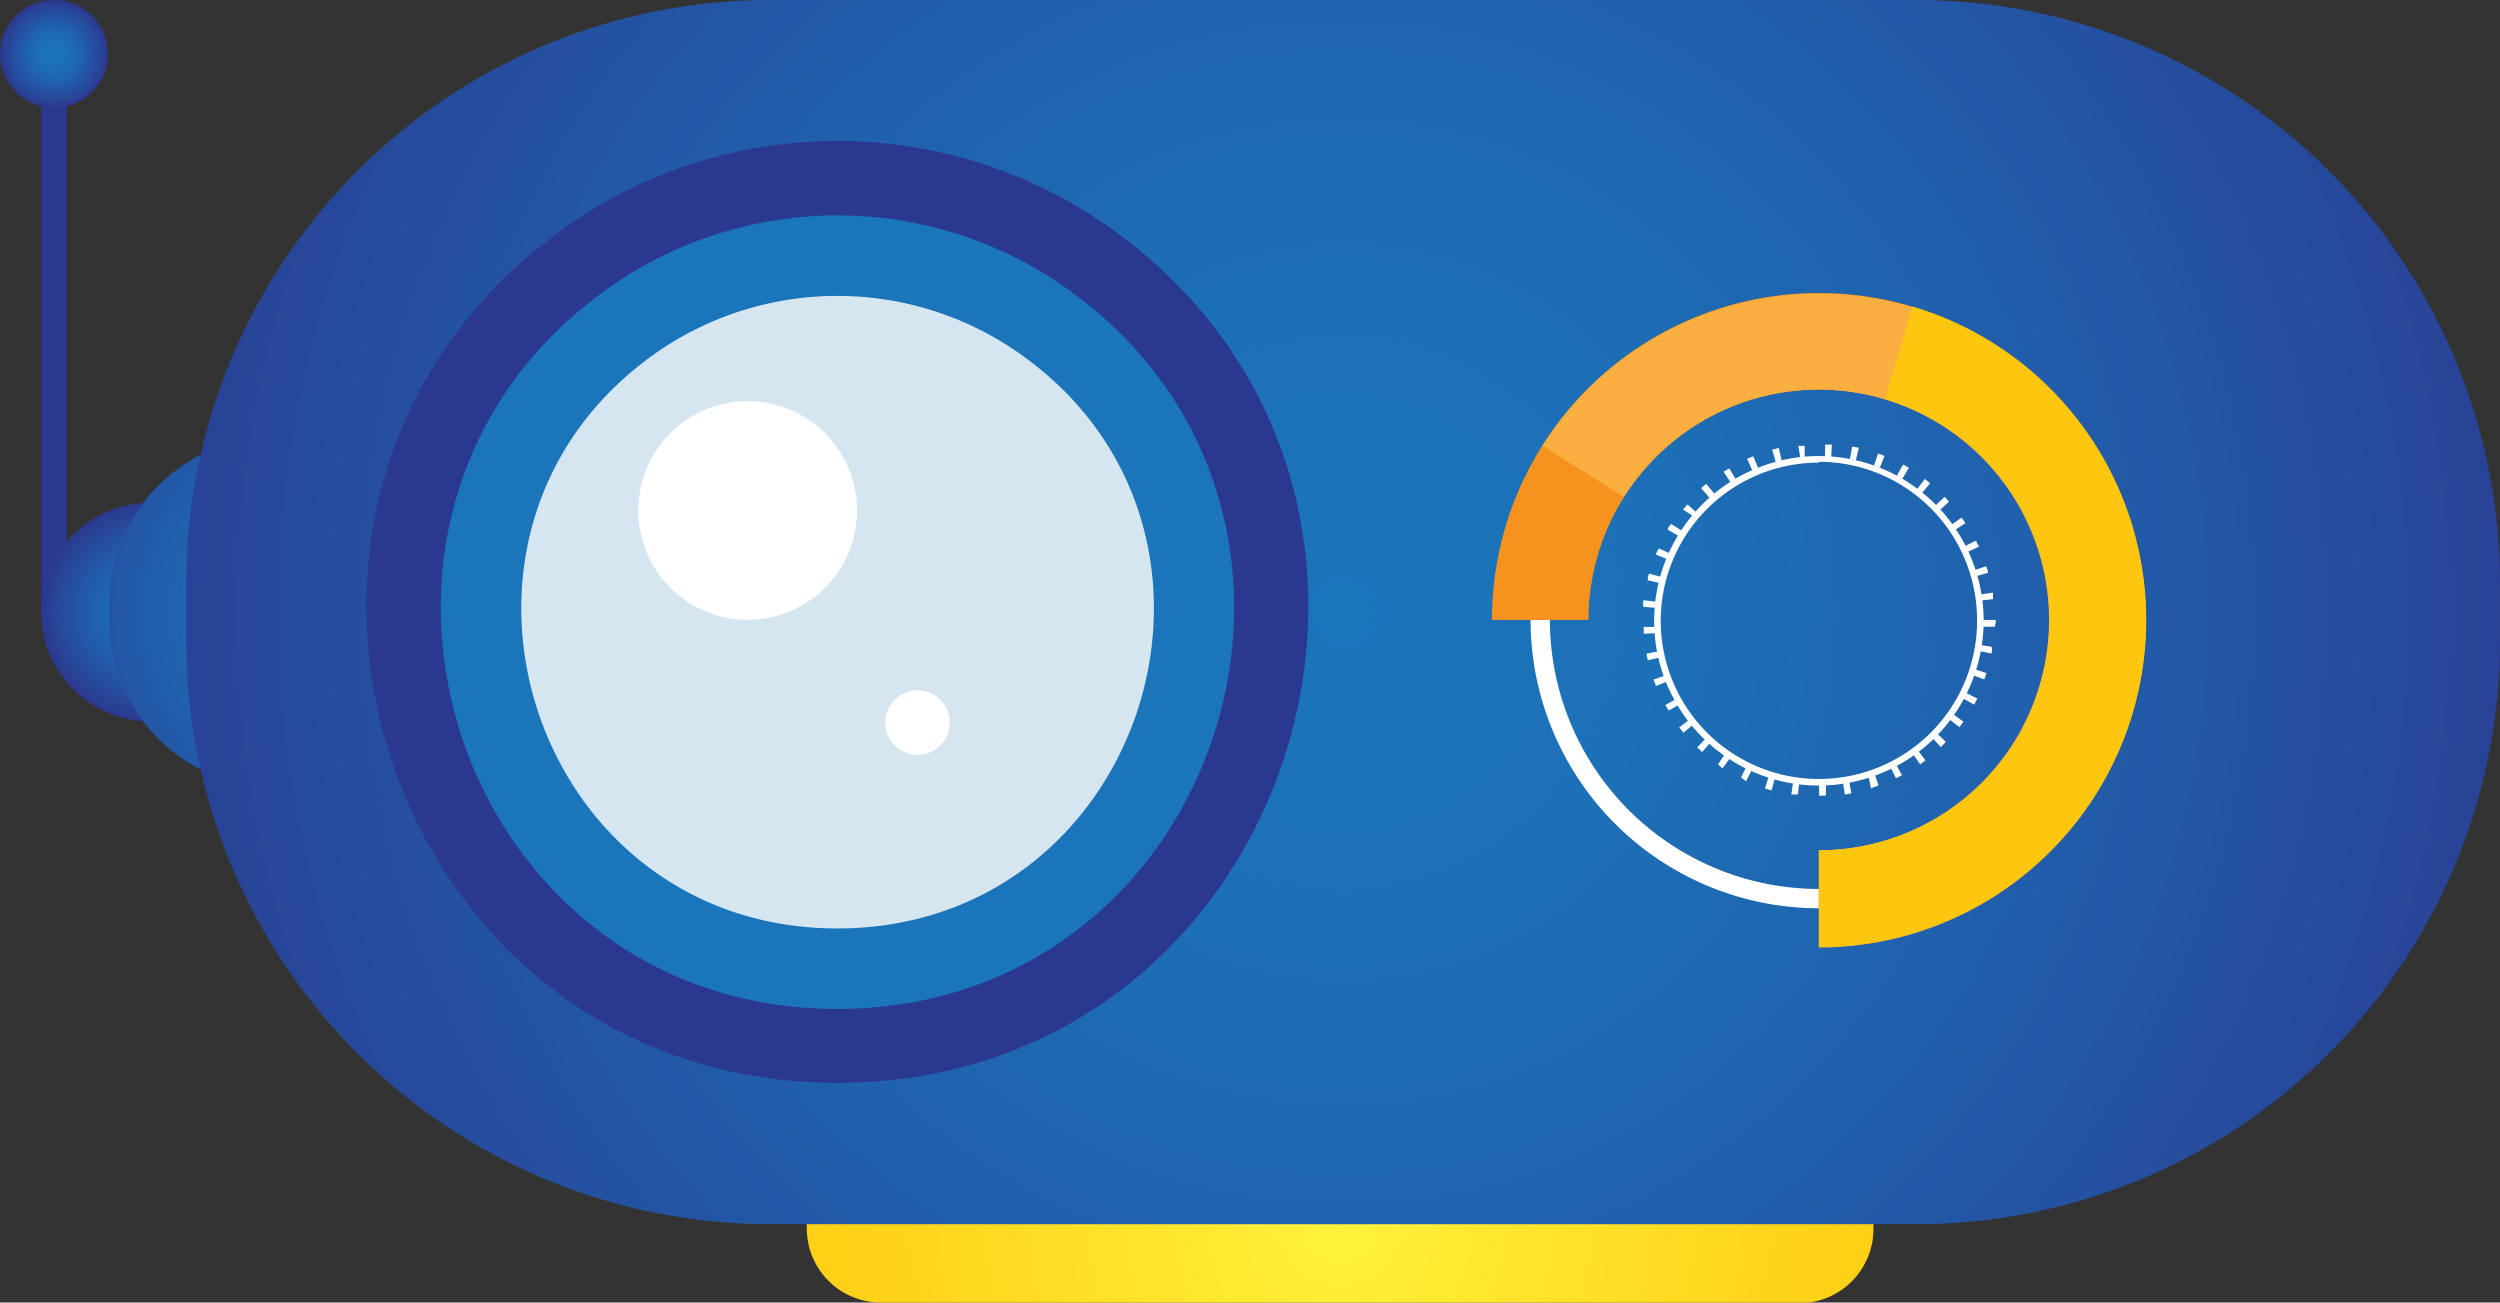 <svg xmlns="http://www.w3.org/2000/svg" xmlns:xlink="http://www.w3.org/1999/xlink" viewBox="0 0 117.75 61.35"><rect x="0" y="0" width="117.75" height="61.35" fill="#333333" stroke="none"/><defs><style>.cls-1{fill:url(#radial-gradient);}.cls-2,.cls-7{fill:#2b388f;}.cls-3{fill:url(#radial-gradient-2);}.cls-4{fill:url(#radial-gradient-3);}.cls-5{fill:url(#radial-gradient-4);}.cls-6{fill:url(#radial-gradient-5);}.cls-10,.cls-7,.cls-8,.cls-9{fill-rule:evenodd;}.cls-8{fill:#1b75bb;}.cls-9{fill:#d5e6f1;}.cls-10,.cls-11{fill:#fff;}.cls-12{fill:#f6921e;}.cls-13{fill:#faaf40;}.cls-14{fill:#fdc710;}</style><radialGradient id="radial-gradient" cx="63.11" cy="57.66" r="33.64" gradientUnits="userSpaceOnUse"><stop offset="0" stop-color="#fff23a"/><stop offset="0.59" stop-color="#fed51c"/><stop offset="1" stop-color="#fdc60b"/></radialGradient><radialGradient id="radial-gradient-2" cx="7.09" cy="28.83" r="5.15" gradientUnits="userSpaceOnUse"><stop offset="0" stop-color="#1b75bb"/><stop offset="0.24" stop-color="#1c70b7"/><stop offset="0.52" stop-color="#2061ad"/><stop offset="0.83" stop-color="#27499b"/><stop offset="1" stop-color="#2b388f"/></radialGradient><radialGradient id="radial-gradient-3" cx="15.96" cy="28.83" r="15.83" xlink:href="#radial-gradient-2"/><radialGradient id="radial-gradient-4" cx="63.26" cy="28.83" r="60.94" xlink:href="#radial-gradient-2"/><radialGradient id="radial-gradient-5" cx="2.54" cy="2.54" r="2.54" xlink:href="#radial-gradient-2"/></defs><title>Asset 1</title><g id="Layer_2" data-name="Layer 2"><g id="Layer_3" data-name="Layer 3"><path class="cls-1" d="M84.73,61.35H41.48A3.49,3.49,0,0,1,38,57.84v-.36A3.51,3.51,0,0,1,41.48,54H84.73a3.51,3.51,0,0,1,3.51,3.51v.36a3.5,3.5,0,0,1-3.51,3.51Z"/><path class="cls-2" d="M2.54,29.44a.6.6,0,0,1-.6-.61V2.54a.61.61,0,0,1,1.21,0V28.83A.61.61,0,0,1,2.54,29.44Z"/><circle class="cls-3" cx="7.09" cy="28.83" r="5.15"/><path class="cls-4" d="M19,37.09H13a7.87,7.87,0,0,1-7.86-7.86v-.8A7.88,7.88,0,0,1,13,20.57h6a7.88,7.88,0,0,1,7.86,7.86v.8A7.87,7.87,0,0,1,19,37.09Z"/><path class="cls-5" d="M90.32,57.66H36.19A27.5,27.5,0,0,1,8.77,30.24V27.43A27.5,27.5,0,0,1,36.19,0H90.32a27.5,27.5,0,0,1,27.43,27.43v2.81A27.5,27.5,0,0,1,90.32,57.66Z"/><circle class="cls-6" cx="2.54" cy="2.54" r="2.54"/><path class="cls-7" d="M27.14,10.36C8.88,22.61,17.64,51,39.44,51S70,22.63,51.75,10.36a22.21,22.21,0,0,0-24.61,0Z"/><path class="cls-8" d="M29.08,13.28c-15.37,10.32-8,34.24,10.36,34.24S65.19,23.61,49.8,13.28a18.69,18.69,0,0,0-20.72,0Z"/><path class="cls-9" d="M31.18,16.43c-12.25,8.23-6.37,27.3,8.26,27.3S60,24.67,47.7,16.43a14.93,14.93,0,0,0-16.52,0Z"/><path class="cls-10" d="M32.36,28.33a5.15,5.15,0,1,1,5.71,0,5.15,5.15,0,0,1-5.71,0Z"/><path class="cls-10" d="M42.37,35.3a1.52,1.52,0,1,1,1.69,0,1.53,1.53,0,0,1-1.69,0Z"/><path class="cls-11" d="M85.67,42.78A13.59,13.59,0,0,1,72.09,29.2H73A12.68,12.68,0,0,0,85.67,41.87Z"/><path class="cls-12" d="M85.67,44.6V40.05A10.85,10.85,0,1,0,74.82,29.2H70.27a15.4,15.4,0,1,1,15.4,15.4Z"/><path class="cls-13" d="M85.67,44.6V40.05A10.85,10.85,0,1,0,76.49,23.4L72.65,21a15.4,15.4,0,1,1,13,23.63Z"/><path class="cls-14" d="M85.67,44.6V40.05A10.85,10.85,0,0,0,88.78,18.8l1.3-4.36A15.4,15.4,0,0,1,85.67,44.6Z"/><path class="cls-11" d="M85.67,37a7.76,7.76,0,1,1,7.76-7.76A7.77,7.77,0,0,1,85.67,37Zm0-15.21a7.45,7.45,0,1,0,7.45,7.45A7.46,7.46,0,0,0,85.67,21.75Z"/><path class="cls-11" d="M85.68,37.48v-.61H86l0,.6Zm-1-.06-.31,0,.09-.6.29,0Zm2.21,0-.09-.6.29-.05.11.6Zm-3.45-.19-.31-.09.18-.58.29.08Zm4.68-.1L88,36.51l.28-.09.2.57Zm-5.88-.33L82,36.62l.27-.54.27.13Zm7.06-.14-.27-.55.26-.13.29.53Zm-8.17-.47L80.92,36l.34-.5.25.17ZM90.44,36l-.35-.5.23-.17.37.48Zm-10.27-.58-.23-.22.42-.44.21.2Zm11.24-.23L91,34.73l.21-.21.44.42Zm-12.12-.68-.2-.25.49-.37.18.23Zm13-.26-.48-.37.18-.24.49.35Zm-13.69-.78-.16-.27.54-.29.14.25Zm14.38-.28-.53-.3c0-.08.09-.17.14-.26l.54.27ZM78,32.31l-.12-.3.57-.2.11.27ZM93.46,32l-.57-.21a2.31,2.31,0,0,0,.1-.28l.57.19C93.53,31.8,93.5,31.9,93.46,32Zm-15.85-.9-.06-.31.59-.12.06.29Zm16.19-.32-.6-.12a2.93,2.93,0,0,0,0-.29l.6.09C93.84,30.57,93.82,30.67,93.8,30.78Zm-16.38-.93c0-.11,0-.21,0-.32l.61,0c0,.1,0,.2,0,.29Zm16.52-.33-.6,0v-.32H94v0C94,29.31,94,29.41,93.94,29.52ZM78,28.63l-.6-.05a1.63,1.63,0,0,1,0-.31l.6.07Zm15.27-.34c0-.1,0-.19,0-.29l.6-.09c0,.1,0,.2,0,.31ZM78.2,27.47l-.59-.14c0-.1,0-.2.07-.31l.59.16C78.24,27.28,78.22,27.37,78.2,27.47Zm14.86-.33c0-.09,0-.19-.08-.28l.57-.19a1.58,1.58,0,0,1,.09.31Zm-14.51-.79L78,26.12c0-.1.09-.19.13-.29l.55.25C78.62,26.17,78.58,26.26,78.55,26.35ZM92.66,26c0-.09-.08-.18-.13-.27l.55-.27c0,.09.09.19.13.29Zm-13.59-.75-.52-.3c0-.1.11-.19.16-.27l.51.32Zm13-.28-.17-.24.49-.35a2.4,2.4,0,0,1,.18.26Zm-12.36-.68L79.27,24l.21-.24.45.4Zm11.64-.25-.2-.22.44-.42.21.23Zm-10.83-.59-.4-.46.24-.2.39.46Zm10-.22a2.11,2.11,0,0,0-.23-.19l.37-.48.25.2Zm-9-.5-.34-.51.27-.16.31.52Zm8.08-.18-.26-.14.29-.53.28.15Zm-7.06-.38-.25-.56.29-.12.23.56Zm6-.14-.28-.1.2-.57.3.11Zm-4.9-.26-.17-.59.31-.08.14.59Zm3.77-.09-.28-.06.11-.59.31.06Zm-2.62-.14L84.7,21,85,21l0,.6Zm1.46,0-.29,0,0-.6.32,0Z"/></g></g></svg>